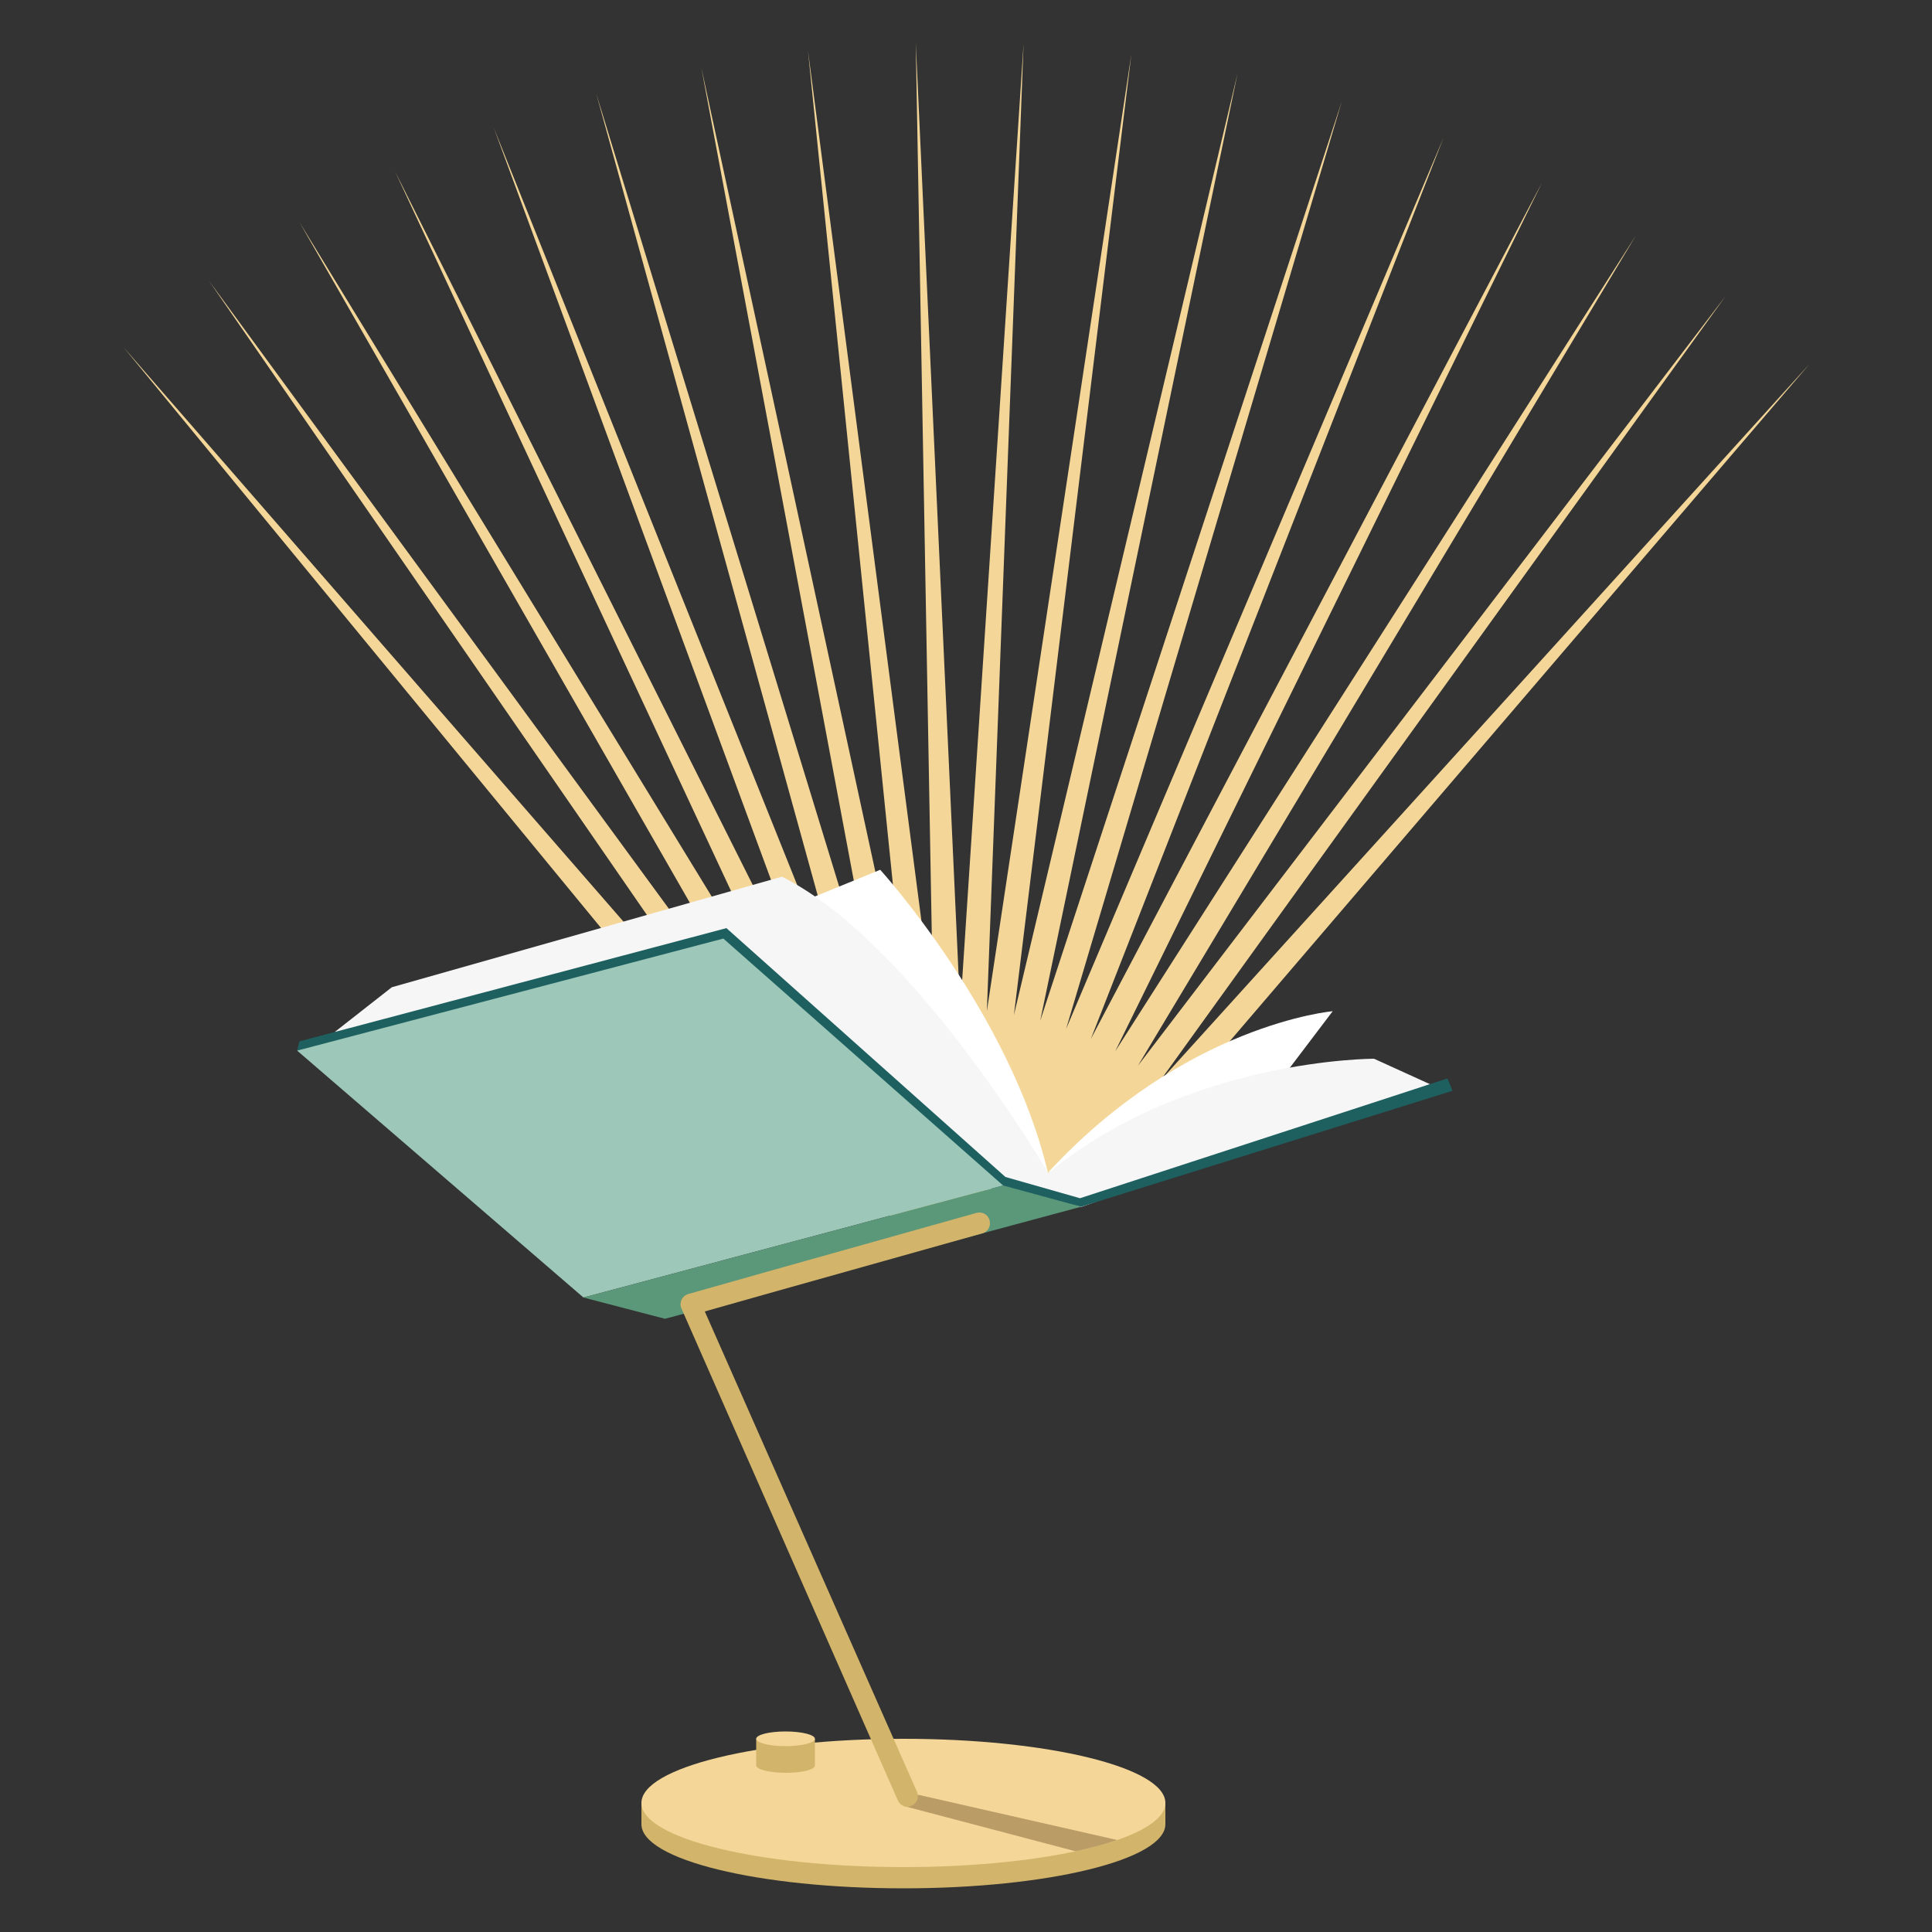 <?xml version="1.0" encoding="UTF-8"?> <svg xmlns="http://www.w3.org/2000/svg" xmlns:xlink="http://www.w3.org/1999/xlink" version="1.1" id="Layer_1" x="0px" y="0px" viewBox="0 0 500 500" style="enable-background:new 0 0 500 500;" xml:space="preserve"><rect x="0" y="0" width="500" height="500" fill="#333333" stroke="none"/> <style type="text/css"> .st0{fill:#D2B46A;} .st1{clip-path:url(#XMLID_00000083793274470958118920000004894974888696321947_);fill:#BA9C67;} .st2{fill:#F4D798;} .st3{fill:#FFFFFF;} .st4{fill:#F6F6F6;} .st5{fill:#1E6060;} .st6{fill:#9DC7B9;} .st7{fill:#5B987A;} </style> <g> <g> <path class="st0" d="M297.7,466.6c-9.3-6.5-34.4-11.1-63.9-11.1c-29.5,0-54.6,4.6-63.9,11.1H166v5.5c0,9.2,30.4,16.6,67.8,16.6 c37.4,0,67.8-7.4,67.8-16.6v-5.5H297.7z"></path> <g> <defs> <ellipse id="XMLID_00000022556775318153449780000008623062242176618386_" cx="233.8" cy="466.6" rx="67.8" ry="16.6"></ellipse> </defs> <use xlink:href="#XMLID_00000022556775318153449780000008623062242176618386_" style="overflow:visible;fill:#F4D798;"></use> <clipPath id="XMLID_00000049937876442517116390000000407948998203356297_"> <use xlink:href="#XMLID_00000022556775318153449780000008623062242176618386_" style="overflow:visible;"></use> </clipPath> <polyline style="clip-path:url(#XMLID_00000049937876442517116390000000407948998203356297_);fill:#BA9C67;" points=" 234.3,467.5 282.1,480.1 291.8,476.8 237.7,464.5 232.9,466.6 "></polyline> </g> </g> <g> <path class="st0" d="M210.5,450c-1-0.7-3.9-1.2-7.2-1.2s-6.2,0.5-7.2,1.2h-0.4v6.9c0,1,3.4,1.9,7.6,1.9c4.2,0,7.6-0.8,7.6-1.9V450 H210.5z"></path> <g> <defs> <ellipse id="XMLID_00000072271967099042690890000011440532451746997429_" cx="203.3" cy="450" rx="7.6" ry="1.9"></ellipse> </defs> <use xlink:href="#XMLID_00000072271967099042690890000011440532451746997429_" style="overflow:visible;fill:#F4D798;"></use> <clipPath id="XMLID_00000038393166707533322230000012407282311674627756_"> <use xlink:href="#XMLID_00000072271967099042690890000011440532451746997429_" style="overflow:visible;"></use> </clipPath> </g> </g> <polygon class="st2" points="191.1,283.4 189.5,281.8 239.6,322 305.3,284.6 468.3,94.2 300.1,279.9 446.6,76.6 294.5,275.8 423.4,60.9 288.6,272.1 399.1,47.2 282.3,268.9 373.6,35.6 275.9,266.3 347.3,26.1 269.2,264.2 320.3,18.9 262.4,262.7 292.8,14 255.4,261.7 264.9,11.3 248.5,261.4 237,11.1 241.5,261.6 209.1,13.1 234.5,262.4 181.5,17.5 227.7,263.8 154.3,24.2 221,265.7 127.8,33.1 214.5,268.3 102.2,44.3 208.2,271.3 77.5,57.5 202.2,274.9 54.1,72.7 196.5,278.9 32,89.9 "></polygon> <g> <path class="st3" d="M210.9,232l16.9-6.9c0,0,33.7,37.1,43.4,78.4l-33.1-24.7L210.9,232z"></path> <path class="st3" d="M330.8,280.3l14.1-18.6c0,0-38.2,3.3-73.7,41.8L330.8,280.3z"></path> <path class="st4" d="M370.1,280.6l-14.5-6.6c0,0-48.3-0.1-84.3,29.6c0,0-34.8-59.6-68.9-76.7l-10.8,16.5l69.7,70.8l18.7-1.9 L370.1,280.6z"></path> <polygon class="st4" points="86.6,267.1 101.4,255.5 202.3,226.9 209.1,238.7 181.5,253.5 "></polygon> <polygon class="st5" points="279.8,312.3 375.9,282.3 374.6,279.1 279.5,310.1 260.2,304.6 188,240.2 77.5,269.5 76.9,271.9 "></polygon> <polygon class="st6" points="76.9,271.9 187.2,242.9 259.6,306.8 151,335.8 "></polygon> <polygon class="st7" points="172.1,341.3 151,335.8 259.6,306.8 279.8,312.3 "></polygon> </g> <g> <path class="st0" d="M234.9,467.6c-1.1,0-2.2-0.7-2.6-1.8l-56-127.3c-0.3-0.7-0.2-1.5,0.1-2.2c0.4-0.7,1-1.2,1.7-1.4l21.9-6.2 l52.7-14.8c1.5-0.4,3,0.4,3.4,1.9c0.4,1.5-0.4,3-1.9,3.4l-52.7,14.8l-19.1,5.4l55,124.5c0.5,1.4-0.2,3-1.7,3.5 C235.5,467.5,235.2,467.6,234.9,467.6z"></path> </g> </g> </svg> 
